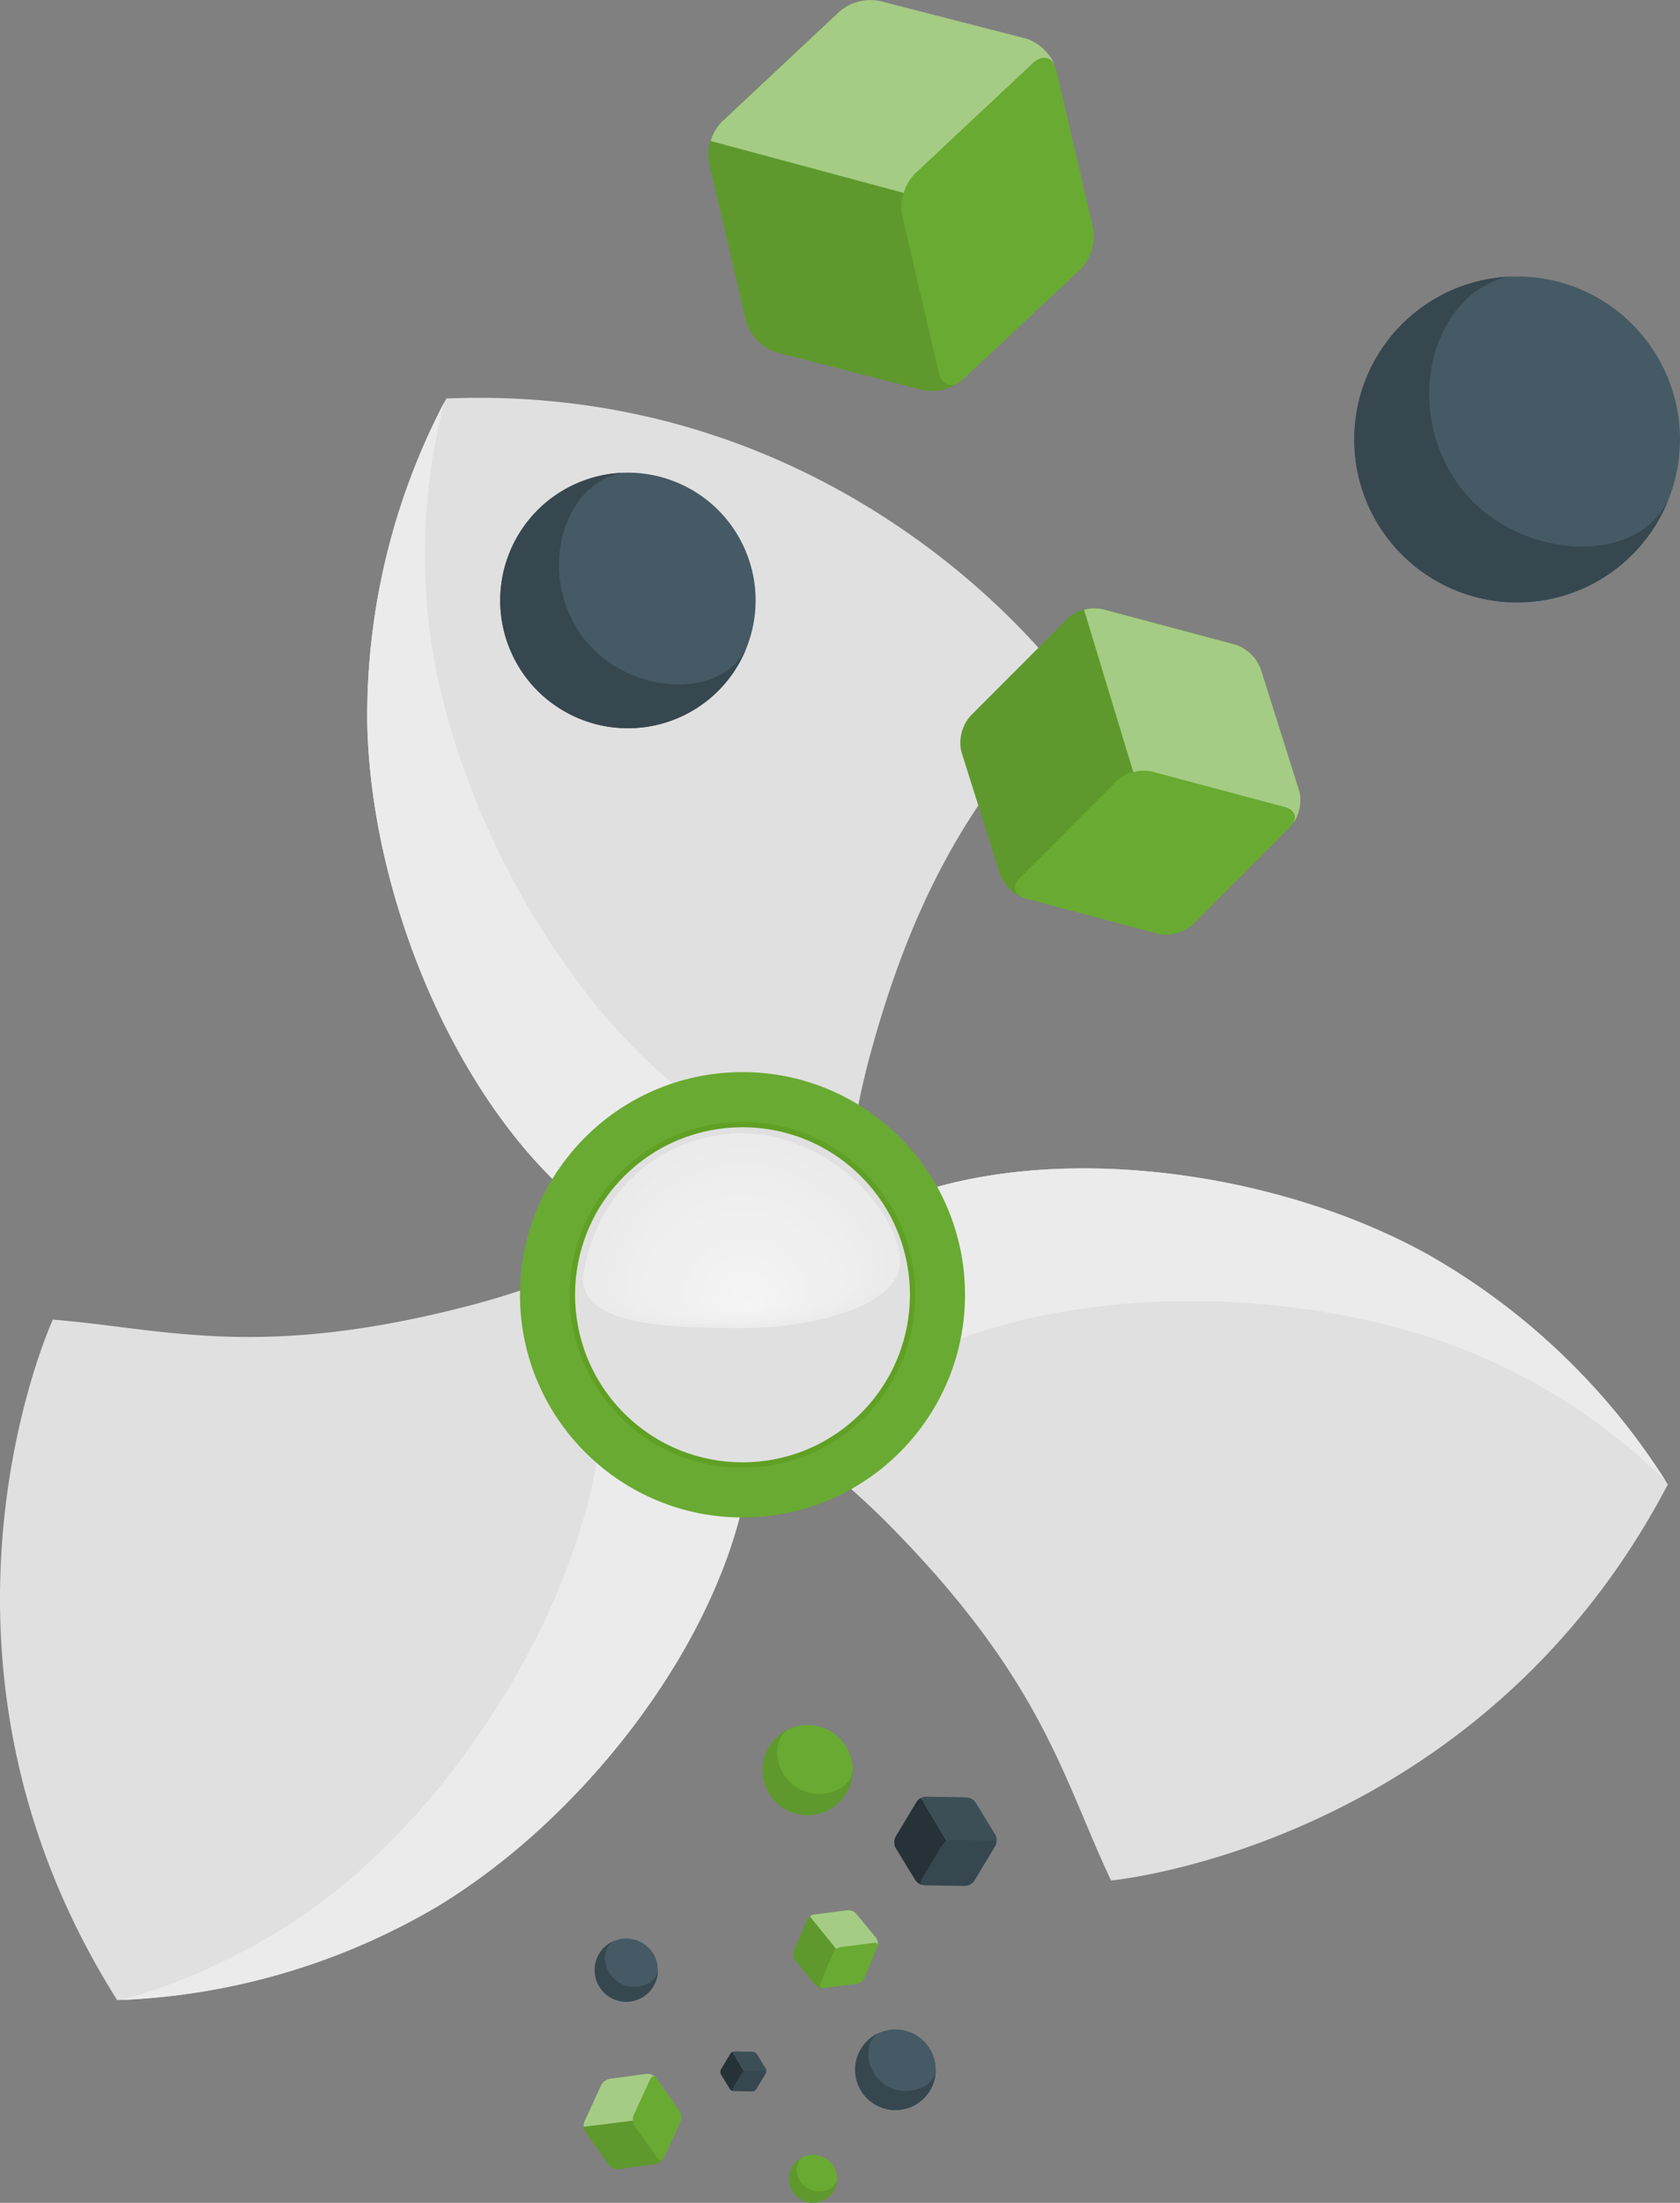<svg xmlns="http://www.w3.org/2000/svg" viewBox="0 0 213.379 279.591"><rect x="0" y="0" width="213.379" height="279.591" fill="#808080" stroke="none"/><defs><style>.cls-1,.cls-19,.cls-20,.cls-21{isolation:isolate;}.cls-2{fill:#e0e0e0;}.cls-3{fill:#ebebeb;}.cls-4{fill:#69aa32;}.cls-5{fill:#5a991d;opacity:0.6;}.cls-6{mix-blend-mode:screen;}.cls-7{fill:#ececec;}.cls-8{fill:#ededed;}.cls-9{fill:#eee;}.cls-10{fill:#efefef;}.cls-11{fill:#f0f0f0;}.cls-12{fill:#f1f1f1;}.cls-13{fill:#f2f2f2;}.cls-14{fill:#f3f3f3;}.cls-15{fill:#f4f4f4;}.cls-16{fill:#f5f5f5;}.cls-17,.cls-21{fill:#455a64;}.cls-18{fill:#37474f;}.cls-19{opacity:0.1;}.cls-20{fill:#fff;}.cls-20,.cls-21{opacity:0.4;}.cls-22{fill:#263238;}</style></defs><g class="cls-1"><g id="layer"><path class="cls-2" d="M139.108,92.092c-8.012,11.643-17.528,19.981-24.889,46.623-5.6,20.266-.836,27.788-16.136,27.788-26.432,0-47.271-38.508-47.894-69.345A85.769,85.769,0,0,1,60.233,55.985C112.115,53.882,139.108,92.092,139.108,92.092Z" transform="translate(-3.544 -5.409)"/><path class="cls-3" d="M58.139,85.596a77.821,77.821,0,0,1,1.831-29.142,86.282,86.282,0,0,0-9.782,40.705c.623,30.836,21.462,69.345,47.894,69.345,10.927,0,11.621-3.84,13.165-13.415C85.665,151.042,61.973,114.793,58.139,85.596Z" transform="translate(-3.544 -5.409)"/><path class="cls-2" d="M10.257,172.901c14.089,1.117,26.068,5.189,52.822-1.757,20.351-5.283,24.483-13.17,32.133.081,13.216,22.891-9.714,60.192-36.107,76.15A85.768,85.768,0,0,1,18.425,259.262C-9.337,215.383,10.257,172.901,10.257,172.901Z" transform="translate(-3.544 -5.409)"/><path class="cls-3" d="M45.116,246.27A77.817,77.817,0,0,1,18.963,259.256a86.283,86.283,0,0,0,40.142-11.881c26.394-15.958,49.324-53.259,36.107-76.15-5.464-9.463-9.136-8.144-18.201-4.693C88.031,189.709,68.484,228.352,45.116,246.27Z" transform="translate(-3.544 -5.409)"/><path class="cls-2" d="M144.665,244.084c-6.077-12.76-8.541-25.17-27.932-44.866-14.751-14.983-23.647-14.618-15.997-27.869,13.216-22.891,56.985-21.684,84.002-6.805a85.769,85.769,0,0,1,30.634,29.287C191.252,239.813,144.665,244.084,144.665,244.084Z" transform="translate(-3.544 -5.409)"/><path class="cls-3" d="M190.775,177.212a77.816,77.816,0,0,1,24.322,16.156,86.278,86.278,0,0,0-30.36-28.824c-27.017-14.878-70.786-16.086-84.002,6.805-5.464,9.463-2.485,11.984,5.036,18.109C120.335,168.327,163.574,165.934,190.775,177.212Z" transform="translate(-3.544 -5.409)"/><circle class="cls-4" cx="97.849" cy="169.748" r="28.263" transform="translate(-9.165 -2.043) rotate(-1.916)"/><circle class="cls-5" cx="97.849" cy="169.748" r="21.951" transform="translate(-86.1 240.775) rotate(-83.001)"/><circle class="cls-2" cx="97.849" cy="169.748" r="21.267" transform="translate(-94.914 113.499) rotate(-45)"/><g class="cls-6"><path class="cls-3" d="M77.678,166.942c1.934-11.43,10.972-17.684,20.172-17.684s18.164,7.397,19.922,15.047c1.529,6.652-10.722,9.672-19.922,9.672S76.539,173.672,77.678,166.942Z" transform="translate(-3.544 -5.409)"/><path class="cls-7" d="M79.505,167.331c1.758-10.424,10.002-16.136,18.4-16.136s16.575,6.751,18.174,13.738c1.39,6.08-9.775,8.852-18.174,8.852S78.47,173.482,79.505,167.331Z" transform="translate(-3.544 -5.409)"/><path class="cls-8" d="M81.332,167.72c1.583-9.418,9.033-14.588,16.629-14.588s14.986,6.106,16.425,12.43c1.251,5.509-8.829,8.033-16.425,8.033S80.401,173.292,81.332,167.72Z" transform="translate(-3.544 -5.409)"/><path class="cls-9" d="M83.16,168.109a15.01,15.01,0,0,1,14.857-13.04c6.794,0,13.397,5.46,14.676,11.122,1.112,4.937-7.882,7.213-14.676,7.213S82.332,173.102,83.16,168.109Z" transform="translate(-3.544 -5.409)"/><path class="cls-10" d="M84.987,168.497A13.218,13.218,0,0,1,98.073,157.005c5.992,0,11.808,4.814,12.927,9.814.973,4.365-6.935,6.393-12.927,6.393S84.263,172.912,84.987,168.497Z" transform="translate(-3.544 -5.409)"/><path class="cls-11" d="M86.815,168.886a11.425,11.425,0,0,1,11.314-9.944c5.19,0,10.219,4.168,11.178,8.505.834,3.793-5.988,5.574-11.178,5.574S86.194,172.722,86.815,168.886Z" transform="translate(-3.544 -5.409)"/><path class="cls-11" d="M88.642,169.275a9.633,9.633,0,0,1,9.543-8.396c4.388,0,8.63,3.522,9.43,7.197.695,3.221-5.041,4.754-9.43,4.754S88.125,172.532,88.642,169.275Z" transform="translate(-3.544 -5.409)"/><path class="cls-12" d="M90.47,169.664a7.83,7.83,0,0,1,7.771-6.848c3.586,0,7.041,2.877,7.681,5.889.556,2.649-4.094,3.934-7.681,3.934S90.048,172.34,90.47,169.664Z" transform="translate(-3.544 -5.409)"/><path class="cls-13" d="M92.297,170.053a6.037,6.037,0,0,1,6-5.3,6.335,6.335,0,0,1,5.932,4.58c.417,2.078-3.147,3.115-5.932,3.115S91.978,172.15,92.297,170.053Z" transform="translate(-3.544 -5.409)"/><path class="cls-14" d="M94.125,170.441a4.245,4.245,0,0,1,4.228-3.752,4.427,4.427,0,0,1,4.183,3.272c.282,1.505-2.201,2.295-4.183,2.295S93.909,171.96,94.125,170.441Z" transform="translate(-3.544 -5.409)"/><path class="cls-15" d="M95.952,170.83a2.454,2.454,0,0,1,2.457-2.204,2.531,2.531,0,0,1,2.434,1.964c.142.933-1.254,1.475-2.434,1.475S95.84,171.77,95.952,170.83Z" transform="translate(-3.544 -5.409)"/><path class="cls-16" d="M97.78,171.219a.686.686,0,1,1,.685.656A.671.671,0,0,1,97.78,171.219Z" transform="translate(-3.544 -5.409)"/></g><circle class="cls-17" cx="192.689" cy="55.777" r="20.685"/><path class="cls-18" d="M188.081,65.902c-6.432-10.325-1.887-23.614,7.153-25.376h0a20.685,20.685,0,1,0,20.154,28.466C210.897,77.924,194.513,76.228,188.081,65.902Z" transform="translate(-3.544 -5.409)"/><circle class="cls-17" cx="83.296" cy="81.621" r="16.22" transform="translate(-28.687 33.302) rotate(-22.829)"/><path class="cls-18" d="M76.904,85.319c-5.044-8.097-1.48-18.517,5.609-19.899h0A16.22,16.22,0,1,0,98.317,87.742C94.796,94.746,81.947,93.416,76.904,85.319Z" transform="translate(-3.544 -5.409)"/><path class="cls-4" d="M95.21,20.865,110.162,6.857a6.087,6.087,0,0,1,5.364-1.251l18.425,4.74a6.087,6.087,0,0,1,3.766,4.02l4.655,19.953a6.087,6.087,0,0,1-1.598,5.271L125.821,53.597a6.091,6.091,0,0,1-5.364,1.251l-18.425-4.74a6.088,6.088,0,0,1-3.766-4.02l-4.654-19.953A6.087,6.087,0,0,1,95.21,20.865Z" transform="translate(-3.544 -5.409)"/><path class="cls-19" d="M98.266,46.088a6.088,6.088,0,0,0,3.766,4.02l18.425,4.74a6.157,6.157,0,0,0,4.956-.928c-1.151.772-2.278.283-2.635-1.246l-4.655-19.953a5.629,5.629,0,0,1,.169-2.826L93.781,23.309a5.627,5.627,0,0,0-.169,2.826Z" transform="translate(-3.544 -5.409)"/><path class="cls-20" d="M137.612,13.913c-.513-1.329-1.741-1.569-2.898-.477L119.757,27.444a5.923,5.923,0,0,0-1.604,3.17,6.526,6.526,0,0,1,.173-.723L93.818,23.304a5.597,5.597,0,0,1,1.432-2.447L110.198,6.851a6.073,6.073,0,0,1,5.365-1.251l18.429,4.738A6.132,6.132,0,0,1,137.612,13.913Z" transform="translate(-3.544 -5.409)"/><path class="cls-4" d="M143.619,82.726l16.792,4.478a5.163,5.163,0,0,1,3.308,3.3l4.855,15.389a5.164,5.164,0,0,1-1.204,4.514l-12.274,12.304a5.163,5.163,0,0,1-4.511,1.215l-16.792-4.478a5.166,5.166,0,0,1-3.308-3.3l-4.855-15.39a5.164,5.164,0,0,1,1.204-4.514l12.274-12.303A5.163,5.163,0,0,1,143.619,82.726Z" transform="translate(-3.544 -5.409)"/><path class="cls-19" d="M126.833,96.244a5.164,5.164,0,0,0-1.204,4.514l4.855,15.39a5.223,5.223,0,0,0,2.892,3.151c-1.072-.482-1.226-1.513-.286-2.456l12.274-12.304a4.776,4.776,0,0,1,2.11-1.147l-6.258-20.599a4.773,4.773,0,0,0-2.11,1.147Z" transform="translate(-3.544 -5.409)"/><path class="cls-20" d="M167.648,110.129c.726-.966.348-1.957-.957-2.3L149.897,103.348a5.023,5.023,0,0,0-3.002.268,5.549,5.549,0,0,1,.598-.2l-6.255-20.596a4.747,4.747,0,0,1,2.404-.068L160.431,87.227a5.151,5.151,0,0,1,3.308,3.3l4.858,15.392A5.201,5.201,0,0,1,167.648,110.129Z" transform="translate(-3.544 -5.409)"/><circle class="cls-4" cx="106.114" cy="230.076" r="5.727" transform="translate(-140.687 295.528) rotate(-81.481)"/><path class="cls-19" d="M104.517,232.137c-2.728-1.976-2.951-5.858-.817-7.254h0a5.727,5.727,0,1,0,8.142,5.193C111.623,232.836,107.245,234.113,104.517,232.137Z" transform="translate(-3.544 -5.409)"/><path class="cls-18" d="M121.164,233.452l5.139.089a1.527,1.527,0,0,1,1.185.712l2.49,4.072a1.527,1.527,0,0,1-.024,1.382l-2.647,4.406a1.527,1.527,0,0,1-1.209.67l-5.139-.089a1.528,1.528,0,0,1-1.185-.712l-2.49-4.072a1.527,1.527,0,0,1,.024-1.382l2.647-4.406A1.527,1.527,0,0,1,121.164,233.452Z" transform="translate(-3.544 -5.409)"/><path class="cls-21" d="M130.014,239.606c.14-.329-.04-.587-.439-.592l-5.14-.089a1.485,1.485,0,0,0-.843.291,1.627,1.627,0,0,1,.157-.1l-3.263-5.467a1.404,1.404,0,0,1,.685-.191l5.138.088a1.523,1.523,0,0,1,1.185.712l2.491,4.072A1.538,1.538,0,0,1,130.014,239.606Z" transform="translate(-3.544 -5.409)"/><path class="cls-22" d="M117.309,238.529a1.527,1.527,0,0,0-.024,1.382l2.49,4.072a1.545,1.545,0,0,0,1.055.698c-.342-.062-.46-.347-.257-.685l2.647-4.407a1.413,1.413,0,0,1,.524-.48l-3.264-5.467a1.411,1.411,0,0,0-.524.48Z" transform="translate(-3.544 -5.409)"/><circle class="cls-4" cx="103.258" cy="276.539" r="3.052"/><path class="cls-19" d="M105.95,283.047c-1.454-1.053-1.573-3.122-.436-3.866h0a3.052,3.052,0,1,0,4.339,2.768C109.737,283.419,107.404,284.099,105.95,283.047Z" transform="translate(-3.544 -5.409)"/><circle class="cls-17" cx="113.733" cy="262.699" r="5.121"/><path class="cls-18" d="M115.848,269.951c-2.439-1.766-2.639-5.238-.731-6.486h0a5.121,5.121,0,1,0,7.28,4.643C122.202,270.576,118.287,271.718,115.848,269.951Z" transform="translate(-3.544 -5.409)"/><circle class="cls-17" cx="79.541" cy="250.054" r="4.015"/><path class="cls-18" d="M81.965,256.908c-1.913-1.385-2.069-4.107-.573-5.086h0a4.015,4.015,0,1,0,5.709,3.641C86.948,257.398,83.878,258.293,81.965,256.908Z" transform="translate(-3.544 -5.409)"/><path class="cls-4" d="M77.784,274.658l2.119-4.608a1.507,1.507,0,0,1,1.113-.788l4.667-.635a1.507,1.507,0,0,1,1.239.57l2.931,4.14a1.507,1.507,0,0,1,.126,1.358l-2.119,4.608a1.508,1.508,0,0,1-1.113.788l-4.667.635a1.507,1.507,0,0,1-1.239-.57l-2.931-4.14A1.507,1.507,0,0,1,77.784,274.658Z" transform="translate(-3.544 -5.409)"/><path class="cls-19" d="M80.841,280.155a1.507,1.507,0,0,0,1.239.57l4.667-.635a1.524,1.524,0,0,0,1.05-.676c-.192.284-.496.278-.721-.039l-2.931-4.14a1.393,1.393,0,0,1-.225-.664l-6.235.78a1.393,1.393,0,0,0,.225.664Z" transform="translate(-3.544 -5.409)"/><path class="cls-20" d="M86.855,269.103c-.242-.257-.546-.197-.709.161l-2.12,4.609a1.466,1.466,0,0,0-.072.877,1.616,1.616,0,0,1-.028-.182l-6.234.779a1.386,1.386,0,0,1,.1-.695l2.118-4.608a1.504,1.504,0,0,1,1.113-.788l4.668-.635A1.518,1.518,0,0,1,86.855,269.103Z" transform="translate(-3.544 -5.409)"/><path class="cls-4" d="M106.944,248.401l4.268-.542a1.278,1.278,0,0,1,1.067.448l2.551,3.075a1.278,1.278,0,0,1,.146,1.147l-1.665,3.967a1.278,1.278,0,0,1-.921.7l-4.268.542a1.279,1.279,0,0,1-1.067-.448l-2.551-3.075a1.278,1.278,0,0,1-.146-1.147l1.665-3.967A1.278,1.278,0,0,1,106.944,248.401Z" transform="translate(-3.544 -5.409)"/><path class="cls-19" d="M104.359,253.069a1.278,1.278,0,0,0,.146,1.147l2.551,3.075a1.293,1.293,0,0,0,.957.452c-.291-.01-.423-.232-.295-.536l1.665-3.967a1.182,1.182,0,0,1,.377-.46l-3.359-4.138a1.182,1.182,0,0,0-.377.46Z" transform="translate(-3.544 -5.409)"/><path class="cls-20" d="M115.013,252.439c.076-.289-.103-.481-.434-.438l-4.269.542a1.244,1.244,0,0,0-.663.342,1.373,1.373,0,0,1,.118-.102l-3.358-4.138a1.175,1.175,0,0,1,.545-.24l4.267-.543a1.275,1.275,0,0,1,1.067.448l2.552,3.075A1.288,1.288,0,0,1,115.013,252.439Z" transform="translate(-3.544 -5.409)"/><path class="cls-18" d="M96.852,265.788l2.304.04a.685.685,0,0,1,.531.319l1.116,1.825a.685.685,0,0,1-.011.619l-1.186,1.975a.685.685,0,0,1-.542.3l-2.304-.04a.685.685,0,0,1-.531-.319L95.113,268.683a.685.685,0,0,1,.011-.619l1.186-1.975A.685.685,0,0,1,96.852,265.788Z" transform="translate(-3.544 -5.409)"/><path class="cls-21" d="M100.82,268.547c.063-.148-.018-.263-.197-.265l-2.304-.04a.666.666,0,0,0-.378.13.735.735,0,0,1,.071-.045l-1.463-2.451a.63.63,0,0,1,.307-.085l2.303.04a.683.683,0,0,1,.531.319l1.117,1.825A.69.69,0,0,1,100.82,268.547Z" transform="translate(-3.544 -5.409)"/><path class="cls-22" d="M95.124,268.064a.685.685,0,0,0-.011.619l1.116,1.825a.692.692,0,0,0,.473.313c-.153-.028-.206-.155-.115-.307l1.186-1.975a.634.634,0,0,1,.235-.215l-1.463-2.451a.633.633,0,0,0-.235.215Z" transform="translate(-3.544 -5.409)"/></g></g></svg>